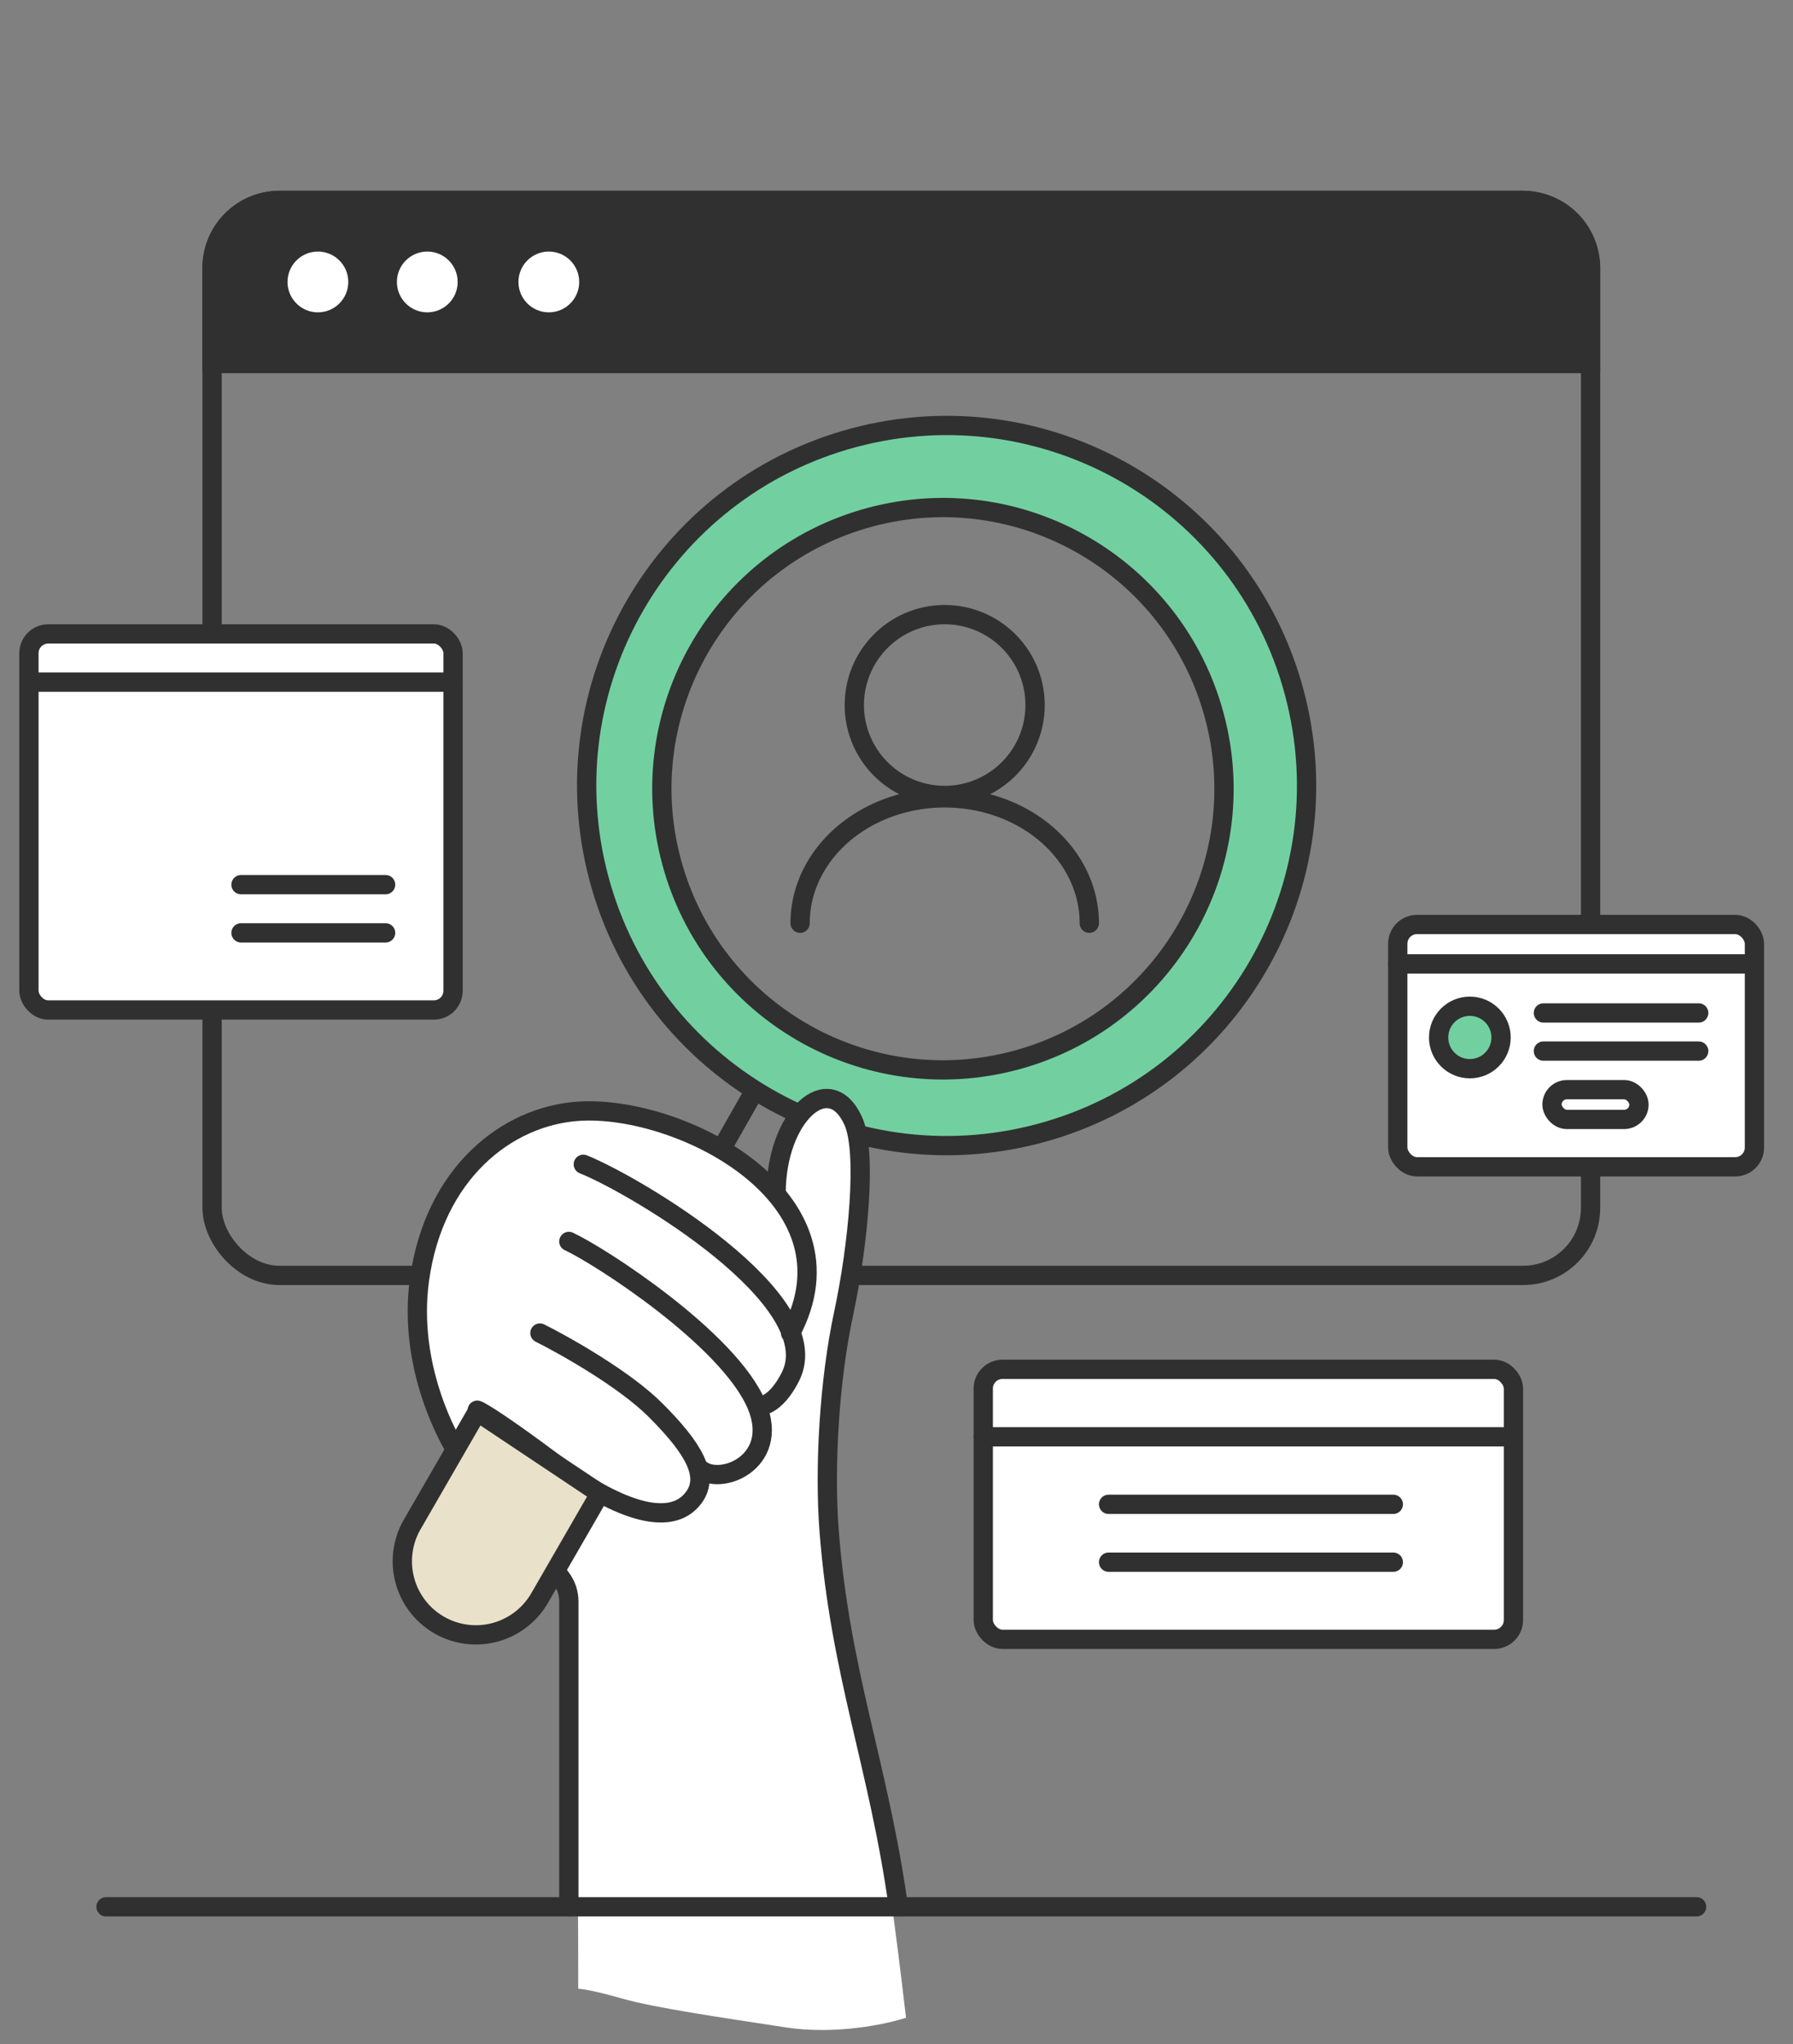 <svg width="186" height="212" fill="none" xmlns="http://www.w3.org/2000/svg"><rect width="100%" height="100%" fill="#808080" stroke="none"/><path fill="none" d="M0 0h186v212H0z"/><rect x="22" y="20.783" width="143" height="111.478" rx="7" stroke="#303030" stroke-width="2"/><path d="M22 27.783a7 7 0 0 1 7-7h129a7 7 0 0 1 7 7v9.913H22v-9.913z" fill="#303030" stroke="#303030" stroke-width="2"/><circle cx="32.978" cy="29.239" r="3.152" fill="#fff"/><circle cx="44.326" cy="29.239" r="3.152" fill="#fff"/><circle cx="56.933" cy="29.239" r="3.152" fill="#fff"/><rect x="3" y="65.739" width="44" height="39" rx="2" fill="#fff" stroke="#303030" stroke-width="2"/><mask id="a" fill="#fff"><rect x="9" y="76.739" width="32" height="8" rx="1"/></mask><rect x="9" y="76.739" width="32" height="8" rx="1" stroke="#303030" stroke-width="4" mask="url(#a)"/><mask id="b" fill="#fff"><rect x="9" y="87.739" width="12" height="12" rx="1"/></mask><rect x="9" y="87.739" width="12" height="12" rx="1" fill="#72D0A0" stroke="#303030" stroke-width="4" mask="url(#b)"/><path d="M3 70.74h44M25 91.74h15M25 96.74h15" stroke="#303030" stroke-width="2" stroke-linecap="round"/><rect x="145" y="95.87" width="37" height="25.13" rx="2" fill="#fff" stroke="#303030" stroke-width="2"/><rect x="161" y="113" width="9.022" height="3.087" rx="1.543" stroke="#303030" stroke-width="2"/><path d="M160.107 105.044h16.109M145 99.956h36.5M160.107 109h16.109" stroke="#303030" stroke-width="2" stroke-linecap="round"/><circle cx="152.477" cy="107.587" r="3.239" fill="#72D0A0" stroke="#303030" stroke-width="2"/><rect x="102" y="142" width="55" height="28" rx="2" fill="#fff" stroke="#303030" stroke-width="2"/><path d="M115 156h29.538M102 149h54.154M115 162h29.538" stroke="#303030" stroke-width="2" stroke-linecap="round"/><path fill-rule="evenodd" clip-rule="evenodd" d="M90.95 53.057c15.565-4.17 31.564 5.066 35.735 20.632 4.171 15.565-5.067 31.565-20.632 35.735-15.565 4.171-31.565-5.066-35.736-20.631-4.17-15.566 5.067-31.565 20.632-35.736zm43.437 18.568c-5.31-19.82-25.682-31.58-45.501-26.27-19.82 5.31-31.581 25.682-26.27 45.501 5.31 19.82 25.682 31.581 45.501 26.271 19.819-5.311 31.581-25.683 26.27-45.502z" fill="#72D0A0"/><path d="M107.862 117.522c-19.916 5.337-40.386-6.482-45.723-26.398-5.336-19.915 6.483-40.386 26.398-45.722 19.916-5.337 40.387 6.482 45.723 26.398 5.336 19.915-6.482 40.386-26.398 45.722z" stroke="#303030" stroke-width="2" stroke-miterlimit="10" stroke-linejoin="round"/><path d="M105.361 109.95c-15.551 4.167-31.536-5.062-35.704-20.613C65.492 73.785 74.72 57.8 90.272 53.633c15.552-4.167 31.537 5.062 35.704 20.614 4.167 15.551-5.062 31.536-20.614 35.703z" stroke="#303030" stroke-width="2" stroke-miterlimit="10" stroke-linejoin="round"/><path d="M58.986 166.739c.8 2.8 1 27.5 1 39.5.334 0 1.702.2 4.502 1 3.5 1 10.5 2 17 3 5.2.8 10.5-.333 12.5-1-.5-4.333-1.7-14.1-2.5-18.5-1-5.5-4.5-23-5.5-29s-.5-15.5 0-19 2.5-16 3-21-1.5-6.5-2-7.5-2.5-.5-4 1c-1.2 1.2-2.166 5.834-2.5 8-.333-.166-1.2-.7-2-1.5-1-1-4-2.5-7.5-4s-9.5-3-15.5-1.5-9.002 7.5-11.002 11.5.5 17 2 20.5 11.5 15 12.5 18.5z" fill="#fff"/><path d="m56.01 160.739 2.2 2.934c.52.692.8 1.534.8 2.4v31.666M48.51 152.239c-2.167-2.833-6.2-10.7-5-19.5 1.5-11 9-17 16.5-17.5 10.583-.705 29.5 9 22 23" stroke="#303030" stroke-width="2" stroke-linecap="round"/><path d="M60.51 120.739c5.345 2.138 25.473 14.053 21.5 22-1.2 2.4-2.5 3-3 3" stroke="#303030" stroke-width="2" stroke-linecap="round"/><path d="M59.01 128.739c3.234 1.493 16.64 10.139 19.5 17 2.5 6-4.01 8.5-6.01 6.5M80.51 123.739c0-8 5.5-13 8-7.5 1.464 3.219.5 13-1 20s-2 16-1.5 22.5c1.14 14.803 5.132 24.296 7.188 39" stroke="#303030" stroke-width="2" stroke-linecap="round"/><path d="M56.01 138.239c2.666 1.334 8.8 4.8 12 8 4 4 5.565 6.809 4 9-2.5 3.5-8.5 1-14.5-3.5-4.8-3.6-7.5-5.333-8-5.5" stroke="#303030" stroke-width="2" stroke-linecap="round"/><path d="m62.233 154.887-12.726-8.484-6.747 11.687a7.63 7.63 0 0 0 8.584 11.186 7.636 7.636 0 0 0 4.634-3.554l6.255-10.835z" fill="#E9E1C9" stroke="#303030" stroke-width="2" stroke-miterlimit="10" stroke-linejoin="round"/><path d="m78.49 112.739-3.98 7" stroke="#303030" stroke-width="2" stroke-miterlimit="10" stroke-linejoin="round"/><path d="M11 197.739h165" stroke="#303030" stroke-width="2" stroke-linecap="round"/><path fill-rule="evenodd" clip-rule="evenodd" d="M98 62.74c-5.73 0-10.375 4.644-10.375 10.374 0 4.033 2.301 7.529 5.662 9.246-2.44.657-4.693 1.823-6.549 3.431C83.727 88.402 82 91.976 82 95.74a1 1 0 0 0 2 0c0-3.132 1.435-6.171 4.048-8.436 2.618-2.27 6.196-3.564 9.952-3.564 3.756 0 7.334 1.294 9.952 3.564 2.613 2.265 4.048 5.304 4.048 8.436a1 1 0 0 0 2 0c0-3.763-1.726-7.337-4.738-9.948-1.856-1.608-4.109-2.774-6.549-3.431a10.374 10.374 0 0 0 5.662-9.246c0-5.73-4.645-10.375-10.375-10.375zm-8.375 10.374a8.375 8.375 0 1 1 16.75 0 8.375 8.375 0 0 1-16.75 0z" fill="#303030"/></svg>
